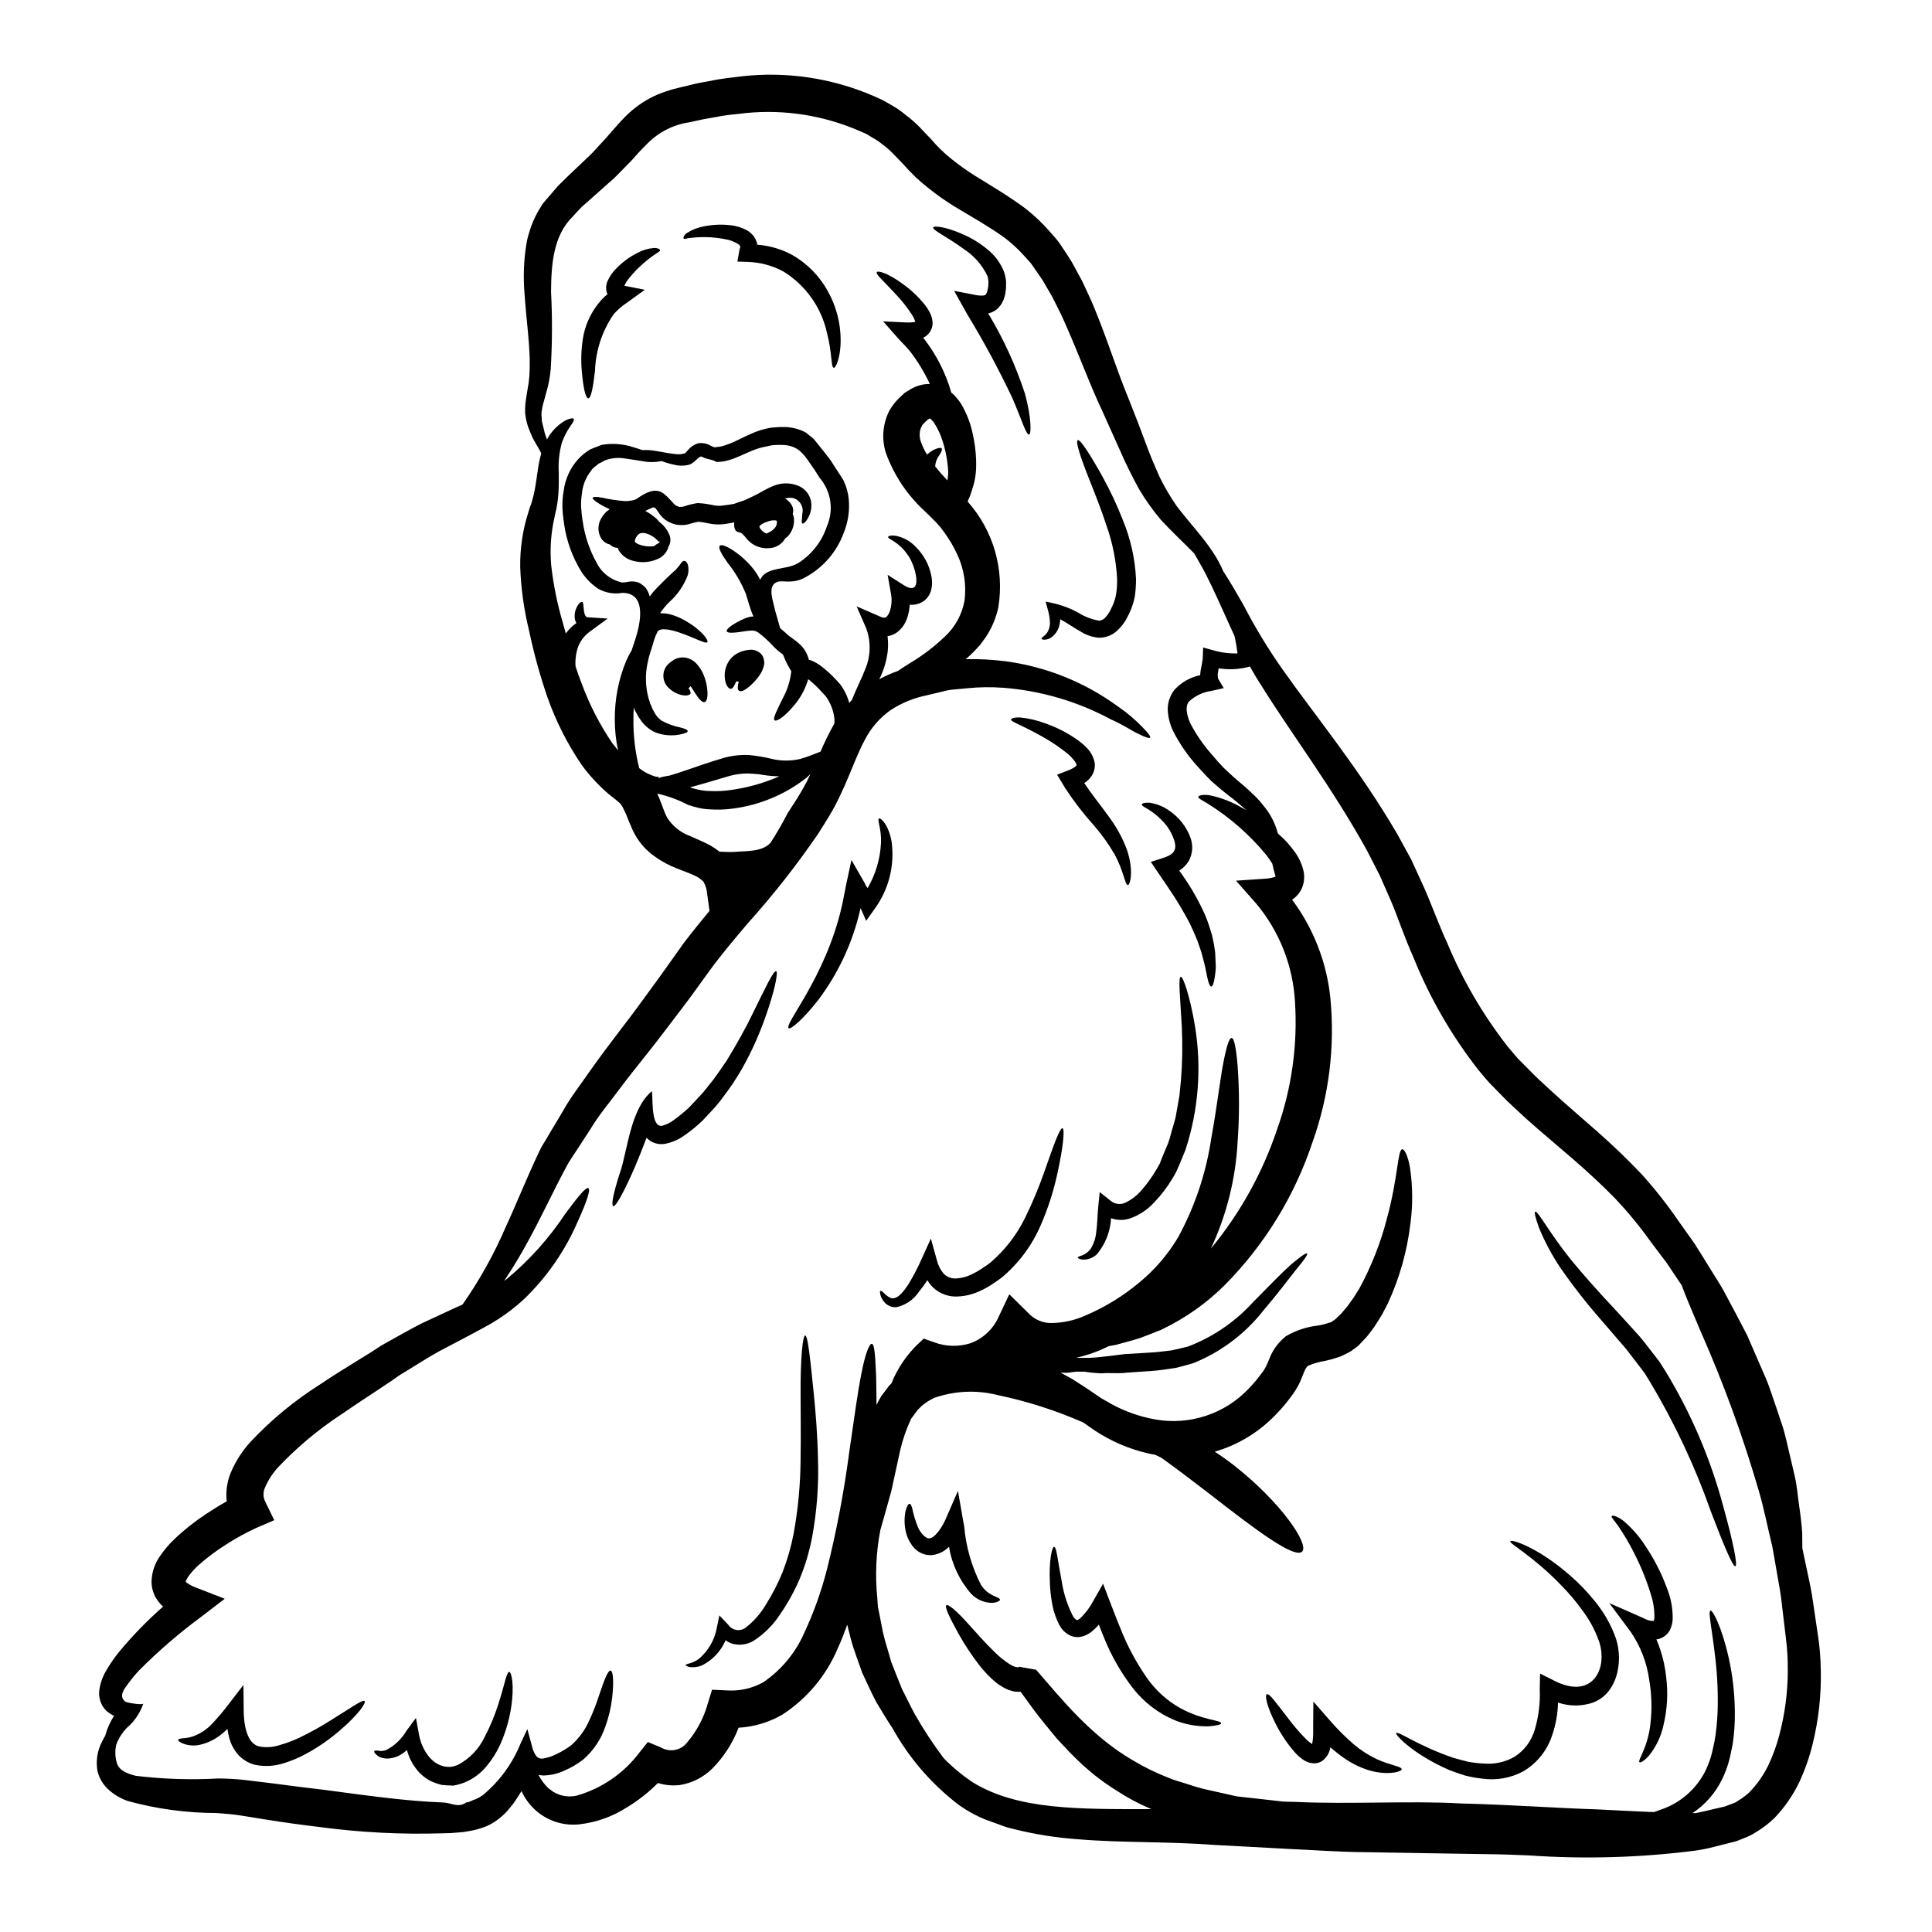 <?xml version="1.0" encoding="UTF-8"?>
<!-- Uploaded to: ICON Repo, www.iconrepo.com, Generator: ICON Repo Mixer Tools -->
<svg fill="#000000" width="800px" height="800px" version="1.1" viewBox="144 144 512 512" xmlns="http://www.w3.org/2000/svg">
 <g>
  <path d="m348.81 315.13c-1.215-1.316-2.547-2.519-3.981-3.594-0.27-0.148-0.473-0.176-0.707-0.328-0.297-0.059-0.559-0.086-0.828-0.117v0.004c-0.672 0.027-1.34 0.098-2.004 0.207-2.711 0.441-4.512 0.559-4.688 0-0.176-0.559 1.148-1.652 3.773-2.949 0.785-0.402 1.617-0.707 2.477-0.914l0.855-0.09c-0.059-0.086-0.086-0.145-0.145-0.234-0.789-1.766-1.328-3.981-1.891-5.719-1.234-3.027-2.902-5.856-4.953-8.402-1.574-2.238-2.445-3.859-1.969-4.359s2.148 0.203 4.481 1.887c1.391 1.027 2.664 2.203 3.801 3.504 0.965 1.105 1.785 2.32 2.445 3.629 1.418-3.543 7.019-2.535 9.934-4.387l0.148-0.059 0.004-0.004c3.566-2.269 6.238-5.699 7.566-9.715 1.887-4.293 1.145-9.289-1.91-12.852-0.473-0.738-0.918-1.477-1.418-2.211-2.535-3.598-3.859-6.516-8.727-6.516-0.883-0.059-1.445 0.059-2.18 0.059-0.676 0.059-1.387 0.297-2.094 0.414-4.598 0.789-8.223 4.125-13.055 4.039-0.09-0.445-2.652-0.789-3.328-1.18h-0.004c-0.195-0.156-0.434-0.25-0.68-0.266-0.305 0.098-0.574 0.27-0.789 0.5l-0.707 0.648c-0.383 0.359-0.809 0.668-1.27 0.914-1.391 0.449-2.887 0.488-4.301 0.117-1.133-0.234-2.246-0.559-3.332-0.969-1.305 0.27-2.648 0.34-3.977 0.203-2.035-0.355-4.098-0.648-6.102-0.941-1.672-0.227-3.375-0.035-4.957 0.559-0.027 0-0.559 0.324-0.559 0.324-0.355 0.176-0.707 0.395-1.09 0.531-0.676 0.648-1.574 1.09-2.062 1.969-1.336 1.699-2.156 3.75-2.359 5.902-0.184 1.16-0.262 2.332-0.238 3.508 0.117 1.445 0.203 2.594 0.441 3.938 0.543 3.828 1.781 7.523 3.656 10.906 1.34 2.711 3.848 4.656 6.809 5.277 0.469-0.004 0.93-0.051 1.387-0.148 0.969-0.227 1.977-0.176 2.918 0.148 0.43 0.203 0.836 0.461 1.207 0.762l0.445 0.395 0.113 0.117 0.27 0.297 0.117 0.234c0.355 0.535 0.621 1.121 0.785 1.742 0.031 0.059 0.031 0.117 0.059 0.145 0.484-0.699 1.027-1.359 1.625-1.969 3.035-3.121 4.953-4.859 5.246-5.07l0.027-0.027c0.504-0.648 0.887-1.004 1.238-1.535 0.355-0.531 0.676-0.824 1.004-0.824s0.676 0.355 0.941 0.941v0.004c0.262 0.977 0.242 2.012-0.059 2.977-1.023 2.672-2.668 5.055-4.801 6.957-0.906 0.895-1.727 1.875-2.449 2.918 0.031 0.039 0.074 0.066 0.117 0.09 0.773-0.008 1.543 0.074 2.297 0.234 1.449 0.367 2.836 0.934 4.125 1.68 4.484 2.562 6.398 5.305 5.926 5.777-0.473 0.473-3.008-1.062-7.367-2.566-2.035-0.707-5.16-1.473-5.867-0.176 0.031 0.059-0.145 0.395-0.145 0.395-0.16 0.27-0.293 0.555-0.395 0.855-0.27 0.734-0.508 1.48-0.703 2.238-0.27 0.828-0.504 1.652-0.789 2.508-0.297 0.914-0.395 1.68-0.59 2.445-0.621 3.027-0.52 6.156 0.297 9.137l0.324 1.004 0.117 0.395 0.234 0.531c0.234 0.625 0.52 1.227 0.859 1.797 0.453 0.891 1.121 1.652 1.945 2.215 1.504 0.824 3.121 1.418 4.801 1.766 1.328 0.324 2.094 0.648 2.094 1.004 0 0.355-0.789 0.645-2.148 0.914-2.137 0.402-4.34 0.207-6.371-0.559-1.535-0.68-2.859-1.758-3.832-3.125-0.484-0.648-0.91-1.34-1.266-2.062l-0.297-0.531c-0.125-0.215-0.223-0.441-0.293-0.684-0.031-0.055-0.059-0.145-0.09-0.203-0.059 1.031-0.086 2.062-0.086 3.148-0.043 4.352 0.473 8.691 1.531 12.914 1.309 1.043 2.812 1.812 4.422 2.269 0.207 0.031 0.473 0 0.707 0.031l0.117 0.5 0.031-0.176 0.527-0.234c0.68-0.117 1.418-0.324 2.152-0.395 1.387-0.414 2.566-0.762 4.156-1.328 3.035-1.031 6.75-2.363 10.523-3.449h0.004c2.113-0.562 4.305-0.793 6.488-0.684 1.848 0.168 3.68 0.461 5.484 0.887 2.629 0.707 5.391 0.758 8.047 0.145 2.004-0.559 3.938-1.387 5.246-1.887 0.059-0.031 0.117-0.031 0.145-0.059v0.004c1.094-2.559 2.324-5.055 3.688-7.481 0-0.414 0.027-0.789 0-1.211-0.234-2.16-1.027-4.223-2.301-5.984l-0.855-0.914c-1.035-1.172-2.156-2.266-3.356-3.269-0.145-0.117-0.293-0.227-0.445-0.324-0.059 0.234-0.145 0.473-0.234 0.738h-0.004c-0.766 2.293-1.969 4.414-3.543 6.246-2.535 3.039-4.602 4.305-5.117 3.894-0.559-0.473 0.59-2.566 2.152-5.805l0.004-0.004c1.223-2.223 1.996-4.668 2.266-7.195-0.777-1.25-1.449-2.566-2.004-3.934-0.059-0.176-0.145-0.324-0.203-0.5-0.98-0.676-1.883-1.453-2.691-2.32zm41.559-60.246c0 0.027 0 0.027-0.027 0.027-0.059 0.148-0.059-0.055-0.328 0.207-0.094 0.094-0.203 0.176-0.32 0.238l-0.059 0.027-0.031 0.059h-0.004c-0.434 0.398-0.844 0.82-1.234 1.266-0.035 0.211-0.125 0.406-0.266 0.562-0.504 1.266-0.504 2.672 0 3.938 0.402 1.145 0.93 2.242 1.574 3.269l0.031-0.027c0.57-0.527 1.219-0.977 1.914-1.324 1.031-0.441 1.676-0.559 1.914-0.297 0.234 0.266 0 0.887-0.617 1.828-0.652 0.852-1.031 1.879-1.09 2.945 1.004 1.266 2.094 2.508 3.242 3.715 0-0.059 0.027-0.148 0.027-0.207 0.145-0.777 0.207-1.57 0.176-2.359-0.027-0.531-0.117-1.531-0.234-2.363-0.242-1.828-0.645-3.633-1.207-5.391-0.516-1.734-1.281-3.383-2.269-4.894-0.18-0.289-0.398-0.555-0.648-0.785-0.137-0.195-0.324-0.344-0.543-0.434zm-64.73 9.199c-0.117 0 0.09-0.148 0.234-0.297l0.648-0.738c0.68-0.746 1.547-1.289 2.508-1.578 0.027-0.027 0.176-0.027 0.176-0.027h0.004c1.016-0.117 2.039 0.078 2.941 0.562 0.387 0.254 0.82 0.434 1.273 0.531 0.527-0.059 1.09-0.148 1.648-0.207v-0.004c0.578-0.145 1.148-0.324 1.707-0.531 2.449-0.824 5.16-2.594 8.66-3.769 0.93-0.285 1.875-0.512 2.828-0.68 0.973-0.059 2.121-0.207 2.977-0.176 2.191-0.082 4.363 0.414 6.297 1.445l1.414 1.148c0.281 0.207 0.543 0.434 0.789 0.676l0.414 0.531c0.59 0.703 1.148 1.445 1.738 2.148 0.59 0.703 1.148 1.477 1.738 2.211 0.59 0.734 1.117 1.68 1.676 2.508l1.238 1.887 0.59 0.945 0.297 0.469 0.059 0.09 0.145 0.297c0.031 0.059 0.117 0.297 0.117 0.297h0.004c0.645 1.453 1.043 3.008 1.18 4.594 0.254 2.984-0.203 5.981-1.324 8.754-1.82 5.016-5.406 9.199-10.086 11.762-1.309 0.777-2.805 1.184-4.328 1.18-1.18 0.086-2.754-0.355-3.773 0.395-1.648 1.148-0.828 3.859-0.473 5.394 0.473 2.062 1.031 3.859 1.445 5.332 0.148 0.473 0.234 0.855 0.355 1.266 0.473 0.395 0.973 0.828 1.504 1.266l0.117 0.148c0.734 0.762 2.094 1.414 3.742 2.977v0.008c0.719 0.688 1.297 1.508 1.707 2.418l0.27 0.676 0.117 0.328 0.059 0.176c0.035 0.113 0.062 0.23 0.086 0.352 0.207 0.059 0.441 0.117 0.617 0.176 0.938 0.387 1.82 0.891 2.625 1.504 1.449 1.109 2.801 2.344 4.039 3.684l1 1.121 0.059 0.059c1.082 1.473 1.879 3.133 2.363 4.894 0.266-0.297 0.5-0.59 0.762-0.887 0.328-0.855 0.68-1.734 1.062-2.562 0.383-0.828 0.789-1.707 1.18-2.625 0.395-0.824 0.789-1.68 1.094-2.562h0.004c1.582-3.519 1.723-7.519 0.391-11.145l-2.535-5.805 5.988 2.594c0.383 0.211 0.801 0.344 1.238 0.395 0.297 0.031 0.594-0.09 0.785-0.324 0.375-0.438 0.656-0.949 0.824-1.504 0.426-1.34 0.539-2.762 0.324-4.156l-0.945-5.363 4.188 2.68c5.66 3.629 3.121-5.688 0.914-8.266-2.391-3.363-5.07-3.859-4.984-4.453 0.059-0.234 0.676-0.531 2.094-0.297l0.004 0.004c1.949 0.391 3.734 1.367 5.117 2.801 2.207 2.129 3.703 4.887 4.273 7.902 0.199 1 0.219 2.027 0.059 3.035-0.191 1.375-0.91 2.621-2.004 3.477-1.102 0.793-2.453 1.16-3.801 1.031-0.062 1.062-0.25 2.109-0.559 3.125-0.352 1.301-1.031 2.484-1.969 3.449-0.887 0.953-2.07 1.578-3.359 1.766 0.168 1.309 0.188 2.629 0.059 3.938-0.285 2.379-0.941 4.695-1.945 6.867-0.117 0.234-0.23 0.395-0.324 0.617v0.004c1.59-0.863 3.246-1.602 4.953-2.211 1.148-0.789 2.332-1.535 3.566-2.297 3.172-1.926 6.129-4.188 8.816-6.75 2.766-2.531 4.617-5.898 5.277-9.59 0.535-4.144-0.117-8.359-1.887-12.145-0.961-2.109-2.137-4.113-3.508-5.984l-1.062-1.414-1.09-1.207c-0.973-0.977-1.945-1.969-2.949-2.922h0.004c-4.676-4.254-8.234-9.586-10.371-15.535-1.156-3.715-0.805-7.738 0.977-11.199 0.871-1.504 1.988-2.848 3.301-3.981l0.738-0.676 0.617-0.395 1.234-0.734 0.004-0.004c0.965-0.531 2.012-0.898 3.098-1.09 0.562-0.113 1.137-0.156 1.707-0.117-1.43-3.086-3.203-6-5.277-8.695-0.973-1.207-2.09-2.238-3.094-3.363l-4-4.535 5.773 0.266v-0.004c0.699 0.055 1.398 0.043 2.094-0.027 0.211-0.023 0.418-0.062 0.621-0.117 0.004-0.07-0.008-0.141-0.027-0.207-0.195-0.574-0.461-1.117-0.789-1.621-1.363-2.09-2.922-4.043-4.656-5.836-3.008-3.242-4.953-4.926-4.746-5.457 0.234-0.617 3.148 0.297 6.867 3.035v0.004c2.324 1.637 4.391 3.617 6.133 5.867 0.582 0.773 1.066 1.613 1.445 2.504 0.207 0.609 0.34 1.246 0.391 1.891 0.031 0.898-0.23 1.789-0.738 2.531-0.461 0.656-1.078 1.184-1.793 1.531 0.117 0.148 0.266 0.266 0.395 0.414h-0.004c3.231 4.211 5.633 8.992 7.086 14.09 0.531 0.41 1.008 0.887 1.418 1.414 0.539 0.605 1.016 1.262 1.414 1.969 1.324 2.324 2.277 4.84 2.828 7.453 0.527 2.277 0.832 4.598 0.914 6.93 0.055 1.191 0.027 2.383-0.086 3.57-0.109 1.094-0.312 2.18-0.621 3.238-0.27 0.914-0.562 1.891-0.918 2.863-0.23 0.473-0.395 0.914-0.617 1.445v-0.004c6.801 7.629 9.789 17.918 8.137 28.004-0.602 2.863-1.75 5.586-3.387 8.016l-1.238 1.68-0.145 0.234-0.297 0.324-0.297 0.297-0.559 0.617c-0.848 0.922-1.754 1.789-2.715 2.594 3.539-0.07 7.074 0.117 10.582 0.562 10.809 1.453 21.078 5.598 29.863 12.059 2.394 1.633 4.609 3.519 6.602 5.629 1.387 1.418 2.004 2.269 1.797 2.535-0.203 0.266-1.238-0.059-3.008-0.945-1.766-0.789-4.066-2.445-7.398-3.891-8.84-4.762-18.582-7.613-28.59-8.371-3.203-0.23-6.418-0.18-9.609 0.148-1.652 0.203-3.242 0.23-5.012 0.527-1.797 0.445-3.656 0.887-5.543 1.328h0.004c-3.426 0.688-6.691 2.023-9.613 3.934-2.891 2.055-5.238 4.773-6.848 7.934-1.832 3.391-3.332 7.547-5.219 11.879-0.5 1.09-1.031 2.18-1.531 3.301-0.562 1.09-1.18 2.418-1.738 3.356-1.09 1.969-2.508 4.129-3.801 6.223l-0.004 0.004c-5.644 8.254-11.824 16.133-18.5 23.578-3.269 3.801-6.363 7.547-9.168 11.199-2.859 3.859-5.629 7.871-8.578 11.703-2.949 3.828-5.75 7.637-8.578 11.176-2.824 3.539-5.66 7.086-8.137 10.402-2.508 3.422-5.16 6.488-7.312 10.086-1.148 1.734-2.238 3.418-3.328 5.117-0.559 0.855-1.09 1.68-1.648 2.508l-0.789 1.234-0.176 0.27-0.059 0.117-0.328 0.586c-3.543 6.574-6.633 13.297-9.816 19.133l0.004-0.004c-2.086 3.922-4.367 7.738-6.836 11.434 0.234-0.176 0.5-0.324 0.734-0.527 5.984-4.988 11.207-10.82 15.504-17.316 3.394-4.57 5.457-7.086 6.074-6.723 0.617 0.363-0.355 3.422-2.754 8.695v-0.004c-3.328 7.781-8.18 14.82-14.27 20.691-2.152 2.004-4.481 3.809-6.957 5.398-2.566 1.648-4.926 2.797-7.781 4.359-2.566 1.359-5.219 2.754-7.957 4.188-2.754 1.531-5.574 3.356-8.461 5.117l-1.855 1.121-2.242 1.574c-1.473 0.973-2.949 1.945-4.422 2.949-2.945 1.914-5.914 3.898-8.902 5.953-5.996 3.949-11.523 8.574-16.477 13.773-1.508 1.605-2.727 3.461-3.598 5.484-0.574 1.195-0.562 2.586 0.031 3.769l2.391 4.926-4.777 2.062h-0.004c-2.793 1.293-5.492 2.777-8.074 4.453-2.527 1.594-4.922 3.387-7.16 5.363-0.926 0.84-1.773 1.762-2.535 2.754-0.387 0.5-0.699 1.055-0.918 1.648 0-0.027-0.059-0.059-0.059-0.059s-0.027 0 0 0c0.027 0 0 0.031 0.059 0.059v0.031c0.082 0.098 0.172 0.188 0.27 0.266 0.812 0.578 1.707 1.035 2.652 1.359l7.426 2.891-5.984 4.598 0.004-0.004c-5.891 4.332-11.441 9.105-16.602 14.281-1.027 1.078-1.98 2.219-2.859 3.418-1.121 1.531-2.754 3.391-0.977 4.922 0.395 0.355 4.66 1.031 4.836 0.562h0.004c-0.715 2.117-1.906 4.043-3.481 5.629-1.719 1.434-3.012 3.309-3.742 5.422v0.09c-0.352 1.707-0.219 3.481 0.391 5.113 0.648 1.328 2.152 2.238 4.832 2.891h0.004c7.234 0.875 14.535 1.109 21.812 0.707 2.344 0.008 4.688 0.137 7.019 0.395 2.238 0.266 4.539 0.531 6.863 0.828 4.66 0.617 9.445 1.234 14.27 1.793 11.32 1.504 21.898 3.008 31.277 3.332 2.621 0.086 4.066 1.574 6.422-0.031 0.859 0.031 1.574-0.648 2.332-0.789l-0.004 0.004c0.684-0.297 1.332-0.664 1.945-1.09 4.41-3.648 7.848-8.332 10.004-13.633l1.832-3.894 1.234 4.57c0.203 0.906 0.574 1.766 1.09 2.535 0.449 0.566 1.184 0.828 1.891 0.676 1.258-0.195 2.473-0.605 3.594-1.207 1.363-0.641 2.66-1.418 3.859-2.332 2.031-1.816 3.648-4.047 4.746-6.539 1.016-2.195 1.891-4.449 2.625-6.75 1.355-4.012 2.328-6.606 3.035-6.453 0.648 0.117 0.887 2.828 0.395 7.25v-0.004c-0.316 2.648-0.938 5.25-1.859 7.754-1.148 3.301-3.141 6.246-5.777 8.547-1.535 1.191-3.219 2.184-5.008 2.945-1.734 0.824-3.625 1.266-5.543 1.301-0.445-0.02-0.887-0.07-1.328-0.148 0.668 1.301 1.547 2.488 2.594 3.508 0.473 0.352 0.914 0.676 1.328 0.973 1.828 1.113 4.012 1.48 6.102 1.031 6.734-1.898 12.652-5.969 16.828-11.582l2.125-2.652 3.543 1.473c2.293 1.336 5.219 0.766 6.844-1.328 2.574-3.012 4.453-6.555 5.508-10.375l1.121-3.625 3.891 0.176c3.363 0.238 6.723-0.512 9.672-2.152 4.789-3.254 8.562-7.801 10.875-13.113 2.523-5.402 4.539-11.027 6.012-16.805 2.539-10.148 4.496-20.434 5.867-30.801 1.301-8.93 2.269-16.238 3.301-21.281 0.973-5.07 2.094-7.84 2.754-7.695 0.66 0.145 0.855 2.922 1.09 8.02 0.059 2.269 0.117 5.043 0.117 8.168 0.395-0.789 0.789-1.535 1.266-2.332l1.621-2.148 0.203-0.27 0.09-0.145 0.324-0.355h0.004c0.031-0.051 0.074-0.09 0.121-0.121l0.324-0.324c0.207-0.504 0.395-0.945 0.621-1.445v0.004c1.516-3.262 3.606-6.227 6.16-8.758l1.797-1.676 2.652 0.941h0.004c3.113 1.191 6.539 1.293 9.719 0.285 3.309-1.215 5.988-3.711 7.43-6.926l2.859-6.043 5.062 4.992c1.582 1.715 3.824 2.672 6.16 2.621 3.047-0.043 6.055-0.703 8.844-1.945 5.285-2.234 10.207-5.258 14.59-8.961 4.008-3.336 7.418-7.328 10.078-11.809 4.445-8.152 7.418-17.02 8.785-26.203 1.473-8.078 2.238-14.828 3.094-19.457 0.855-4.629 1.621-7.164 2.297-7.164 0.676 0 1.207 2.652 1.594 7.367l0.004 0.004c0.48 6.691 0.48 13.41 0 20.105-0.512 9.812-2.918 19.438-7.086 28.34 7.734-9.359 13.68-20.062 17.539-31.574 3.875-10.84 5.488-22.359 4.746-33.848-0.531-9.547-4.133-18.668-10.27-26.004l-5.363-6.074 7.781-0.531c0.926-0.047 1.84-0.227 2.711-0.531-0.293-1-0.586-2.18-0.883-3.477-0.473-0.789-1.004-1.535-1.574-2.269h0.004c-4.406-5.356-9.652-9.953-15.535-13.621-1.531-0.945-2.504-1.355-2.504-1.766 0.027-0.176 0.324-0.355 0.824-0.473h-0.004c0.824-0.113 1.664-0.086 2.477 0.086 2.91 0.637 5.699 1.73 8.266 3.242 0.395 0.207 0.824 0.473 1.207 0.707-0.559-0.531-1.18-1.062-1.828-1.621-1.035-0.914-2.363-1.918-3.656-2.918-1.297-1-2.477-2.125-3.773-3.184-1.445-1.418-2.445-2.566-3.711-3.938v0.004c-2.574-2.828-4.754-5.992-6.484-9.402-0.781-1.637-1.25-3.406-1.387-5.215-0.137-2.066 0.504-4.106 1.801-5.719 1.805-1.953 4.172-3.293 6.777-3.836 0.031-0.582 0.102-1.164 0.207-1.738 0.211-0.883 0.367-1.777 0.473-2.68l0.117-2.918 2.652 0.734v0.004c2.098 0.613 4.273 0.895 6.457 0.824-0.207-1.621-0.473-3.148-0.789-4.57-0.918-1.969-1.77-3.894-2.566-5.66-2.449-5.363-4.512-10.02-6.574-13.531-0.531-1-1.09-1.914-1.574-2.754-2.449-2.508-5.457-5.277-8.816-8.875h0.004c-2.172-2.574-4.125-5.324-5.836-8.223-1.652-3.066-3.394-6.453-4.836-9.816-1.531-3.391-3.121-6.953-4.773-10.629-1.797-3.801-3.449-7.812-5.098-11.879-1.648-4.066-3.363-8.227-5.219-12.383-0.914-2.09-2.004-4.066-3.008-6.129-0.559-0.945-1.09-1.891-1.648-2.863v0.004c-0.555-1.023-1.176-2.008-1.859-2.949-0.707-1-1.414-2.031-2.121-3.062-0.473-0.59-1.418-1.535-2.094-2.332v0.004c-1.531-1.672-3.207-3.203-5.012-4.57-3.859-2.754-8.266-5.273-13.059-8.137-2.527-1.547-4.949-3.254-7.25-5.117-2.297-1.809-4.418-3.832-6.336-6.039l-2.754-2.863h-0.004c-0.848-0.883-1.77-1.691-2.754-2.418-0.871-0.738-1.82-1.379-2.828-1.91-0.504-0.297-0.945-0.59-1.477-0.918l-1.969-0.855c-9.449-4.106-19.789-5.731-30.039-4.723-2.504 0.324-5.07 0.469-7.477 0.973-1.234 0.203-2.445 0.414-3.652 0.645-1.207 0.23-2.535 0.562-3.801 0.828h-0.004c-4.191 0.598-8.07 2.539-11.062 5.539-0.789 0.734-1.574 1.574-2.363 2.418-0.789 0.844-1.621 1.859-2.418 2.652-1.828 1.797-3.598 3.832-5.391 5.305-1.738 1.535-3.422 3.035-5.074 4.512l-2.328 2.062c-0.789 0.828-1.535 1.621-2.269 2.449-5.273 5.117-5.746 12.879-5.805 20.074l0.004-0.004c0.355 6.82 0.324 13.652-0.09 20.469-0.152 1.551-0.406 3.094-0.762 4.609-0.355 1.328-0.707 2.594-1.031 3.801v0.004c-0.32 1.016-0.539 2.062-0.648 3.125-0.027 0.441-0.008 0.887 0.059 1.324-0.02 0.457 0.031 0.914 0.145 1.355 0.27 0.973 0.473 1.887 0.676 2.754 0.207 0.586 0.414 1.09 0.59 1.617 0.148-0.266 0.27-0.559 0.445-0.824l0.004 0.004c1.121-1.75 2.648-3.203 4.445-4.246 1.207-0.527 1.918-0.676 2.152-0.414 0.234 0.266-0.117 0.945-0.887 1.969h0.004c-0.938 1.359-1.691 2.836-2.242 4.391-0.695 2.543-0.973 5.184-0.82 7.812 0 1.676 0.059 3.508-0.09 5.602-0.086 1.031-0.176 2.121-0.395 3.269v0.004c-0.082 0.574-0.199 1.145-0.355 1.707l-0.207 0.887v0.117l-0.086 0.395h-0.004c-0.953 4.191-1.242 8.508-0.852 12.789 0.574 5.039 1.578 10.02 3.008 14.887 0.297 1.031 0.559 2.031 0.855 3.066h-0.004c0.766-1.074 1.711-2.008 2.801-2.754-0.195-0.328-0.328-0.688-0.395-1.062-0.16-0.969-0.039-1.961 0.355-2.859 0.617-1.387 1.234-1.738 1.574-1.68 0.34 0.059 0.324 1.004 0.441 2.035 0.027 0.574 0.176 1.137 0.438 1.648 0.328 0.445 0.445 0.355 1.004 0.395l4.863 0.324-4.328 3.184c-1.488 0.98-2.664 2.371-3.387 4.004-0.648 1.742-0.918 3.602-0.789 5.457 0.504 1.574 1.062 3.125 1.652 4.656h0.004c2.055 5.547 4.773 10.828 8.098 15.723 0.531 0.617 1.004 1.266 1.504 1.914-0.566-2.676-0.852-5.402-0.855-8.137-0.047-5.387 0.996-10.73 3.066-15.707 0.422-0.949 0.902-1.871 1.445-2.754 0-0.027 0.027-0.117 0.027-0.145 0.297-0.887 0.59-1.738 0.855-2.566 1.359-4.125 3.242-12.406-3.356-12.438l-0.004-0.004c-2.168 0.391-4.402 0.027-6.336-1.031-1.82-1.195-3.375-2.758-4.562-4.586-2.367-3.84-3.922-8.125-4.566-12.594-0.227-1.445-0.375-2.902-0.441-4.359-0.051-1.555 0.066-3.106 0.352-4.629 0.402-2.984 1.672-5.785 3.656-8.051 0.961-1.086 2.086-2.016 3.332-2.754 0.676-0.293 1.387-0.586 2.062-0.824l0.973-0.395 0.828-0.117h-0.004c2.281-0.285 4.598-0.113 6.809 0.504 1.234 0.355 2.211 0.676 3.184 1h0.004c1.133-0.062 2.269 0.008 3.387 0.207 1.531 0.203 3.422 0.676 5.422 0.855h0.004c0.867 0.113 1.754 0.023 2.582-0.262zm300.89 322.53c0.148 6.621-0.586 13.23-2.18 19.66-0.844 3.438-2.019 6.781-3.508 9.992-1.664 3.473-3.859 6.66-6.512 9.449-1.527 1.5-3.231 2.809-5.074 3.891-0.883 0.566-1.82 1.039-2.801 1.414l-1.18 0.473-0.586 0.234-0.297 0.117-0.09 0.027-0.395 0.148-0.145 0.027-5.305 1.328c-1.773 0.484-3.574 0.848-5.394 1.09-14.555 1.848-29.254 2.262-43.891 1.242-3.656-0.148-7.223-0.297-10.906-0.328l-10.82-0.172-21.34-0.355c-7.016-0.031-13.777-0.562-20.469-0.855-6.723-0.355-13.324-0.738-19.75-1.062-12.262-0.945-24.555-0.531-36.168-1.504v0.004c-5.766-0.406-11.484-1.316-17.094-2.715-1.32-0.285-2.613-0.691-3.859-1.207-1.207-0.441-2.418-0.855-3.598-1.301v0.004c-2.594-1.055-5.051-2.418-7.312-4.066-7.121-5.488-13.039-12.383-17.391-20.254-0.016 0-0.027-0.012-0.027-0.027-1.418-2.094-2.754-4.394-4.188-6.75-1.297-2.477-2.504-5.117-3.769-7.84-0.973-2.863-2.211-5.957-3.008-8.934-0.324-1.234-0.617-2.504-0.945-3.769-0.762 2.094-1.574 4.242-2.562 6.367-3.039 7.18-8.164 13.277-14.711 17.508-3.523 2.019-7.469 3.191-11.523 3.418-1.543 4.051-3.914 7.734-6.961 10.816-2.324 2.312-5.312 3.836-8.547 4.363-1.969 0.246-3.969 0.066-5.863-0.527-2.496 2.504-5.285 4.691-8.312 6.512-3.742 2.391-7.973 3.902-12.379 4.422-4.43 0.523-8.859-0.957-12.086-4.039-1.391-1.328-2.523-2.91-3.332-4.656-0.027-0.031-0.059-0.031-0.086-0.059-0.355 0.59-0.707 1.207-1.148 1.828l-0.004-0.004c-0.559 0.922-1.199 1.789-1.914 2.598-0.754 0.98-1.625 1.859-2.594 2.625-1.074 0.895-2.266 1.637-3.543 2.207-1.312 0.535-2.676 0.941-4.066 1.207l-2.094 0.355c-0.59 0.059-1.18 0.117-1.766 0.148h-0.004c-1.215 0.121-2.434 0.18-3.656 0.18-10.902 0.348-21.816-0.203-32.629-1.656-4.984-0.59-9.816-1.266-14.414-2.004-2.297-0.395-4.57-0.734-6.781-1.09-1.945-0.297-4.035-0.473-6.129-0.617-7.957-0.008-15.879-1.078-23.551-3.184-1.855-0.648-3.566-1.652-5.039-2.949-1.488-1.324-2.539-3.07-3.008-5.008-0.469-2.703-0.02-5.481 1.27-7.902 0.266-0.531 0.531-1.004 0.789-1.445h-0.004c0.508-1.879 1.305-3.668 2.363-5.305-0.117-0.059-0.234-0.059-0.355-0.117-0.512-0.293-1.004-0.617-1.473-0.973-0.52-0.473-0.965-1.02-1.324-1.621-0.66-1.215-0.934-2.606-0.789-3.981 0.27-2.004 0.973-3.926 2.062-5.633 0.922-1.566 1.957-3.062 3.098-4.477 3.59-4.348 7.523-8.398 11.762-12.117-0.148-0.145-0.328-0.266-0.473-0.414-0.48-0.52-0.914-1.078-1.301-1.676-0.836-1.348-1.285-2.898-1.293-4.481 0.047-2.496 0.859-4.914 2.324-6.93 1.086-1.578 2.332-3.039 3.719-4.359 2.574-2.457 5.367-4.676 8.34-6.633 1.832-1.207 3.629-2.332 5.574-3.422h-0.004c-0.066-0.398-0.109-0.801-0.117-1.207-0.051-2.012 0.277-4.016 0.973-5.906 1.266-3.168 3.094-6.086 5.394-8.605 5.492-5.852 11.711-10.984 18.496-15.27 3.125-2.094 6.25-4.07 9.258-5.902 1.504-0.945 2.977-1.859 4.453-2.754l2.035-1.328 0.441-0.297 0.145-0.086 0.297-0.148 0.559-0.324 1.094-0.617c2.977-1.621 5.805-3.301 8.723-4.746 3.008-1.414 5.926-2.754 8.754-4.066 0.648-0.297 1.301-0.59 1.969-0.887h-0.004c4.562-6.519 8.434-13.492 11.559-20.809 2.754-5.902 5.332-12.527 8.785-19.777l0.352-0.707 0.09-0.176 0.027-0.086 0.176-0.297 0.176-0.328 0.789-1.266c0.5-0.824 1.004-1.68 1.504-2.562 1.031-1.711 2.094-3.449 3.125-5.219 1.969-3.594 4.742-7.106 7.277-10.789 2.625-3.742 5.336-7.277 8.078-10.906 2.828-3.625 5.512-7.336 8.266-11.113 2.754-3.711 5.457-7.664 8.402-11.73 2.238-2.949 4.539-5.777 6.836-8.551-0.266-1.68-0.395-3.148-0.617-4.512v0.004c-0.082-1.051-0.371-2.074-0.855-3.008l-0.176-0.266c-0.664-0.656-1.445-1.191-2.301-1.574-1.238-0.59-2.828-1.148-4.688-1.887l-1.594-0.68-1.297-0.645h0.004c-1.023-0.543-2.012-1.152-2.949-1.832-2.152-1.484-3.938-3.441-5.219-5.719-1.18-2.121-1.969-4.508-2.535-5.746-0.352-0.648-0.734-1.648-1.031-2.035-0.148-0.152-0.27-0.328-0.355-0.527-0.203-0.176-0.5-0.395-0.734-0.621s-0.59-0.5-1-0.824l-1.207-0.945v0.004c-0.918-0.758-1.797-1.566-2.625-2.418-1.688-1.66-3.234-3.453-4.629-5.363-3.836-5.609-6.918-11.695-9.168-18.105-1.98-5.777-3.602-11.672-4.856-17.648-1.34-5.465-2.117-11.055-2.328-16.68-0.086-5.043 0.672-10.066 2.242-14.859l0.117-0.395 0.145-0.5 0.059-0.148 0.234-0.648c0.145-0.395 0.297-0.824 0.395-1.266h0.004c0.25-0.844 0.457-1.699 0.617-2.562 0.355-1.738 0.559-3.543 0.828-5.246 0.199-1.555 0.516-3.09 0.941-4.598-0.277-0.578-0.582-1.137-0.914-1.684-0.395-0.68-0.855-1.445-1.328-2.332-0.531-1.121-0.789-1.859-1.207-2.891v0.004c-0.426-1.219-0.703-2.484-0.828-3.769-0.051-1.383 0.051-2.766 0.297-4.129 0.207-1.266 0.395-2.594 0.648-3.938 0.168-1.305 0.254-2.617 0.266-3.934 0.148-5.602-0.855-12.148-1.383-19.836v-0.004c-0.344-4.176-0.195-8.383 0.441-12.527 0.164-1.16 0.426-2.305 0.789-3.422 0.684-2.418 1.727-4.723 3.094-6.836l0.352-0.621 0.086-0.086 0.031-0.059c0.07-0.117 0.148-0.223 0.238-0.324l0.527-0.621 1.094-1.266 2.148-2.504c0.855-0.855 1.738-1.711 2.594-2.566l5.117-4.859c1.77-1.574 3.039-3.215 4.602-4.805 0.883-0.945 1.574-1.828 2.418-2.754 0.844-0.93 1.707-1.969 2.68-2.949v-0.004c2.035-2.16 4.402-3.981 7.012-5.394 1.355-0.715 2.766-1.316 4.219-1.797 0.789-0.234 1.301-0.445 2.242-0.68l1.887-0.469c1.266-0.297 2.535-0.59 3.801-0.918 1.355-0.266 2.711-0.527 4.098-0.762 2.754-0.621 5.512-0.828 8.34-1.207v-0.004c11.934-1.297 23.996 0.555 34.992 5.367l1.945 0.883c0.707 0.355 1.473 0.828 2.207 1.238 1.469 0.801 2.852 1.75 4.129 2.828 1.281 0.949 2.484 2.004 3.598 3.148l3.004 3.148c1.672 1.98 3.539 3.789 5.57 5.398 1.914 1.539 3.91 2.965 5.984 4.273 4.422 2.754 9.168 5.512 13.645 8.871 2.242 1.762 4.312 3.727 6.191 5.867 0.973 1.148 1.828 1.969 2.828 3.391 0.676 1.035 1.387 2.094 2.062 3.125l0.004-0.004c0.719 1.074 1.375 2.188 1.969 3.336 0.617 1.18 1.266 2.328 1.887 3.477 1.031 2.297 2.152 4.543 3.066 6.75 1.828 4.453 3.422 8.812 4.891 12.941 1.473 4.129 2.922 8.047 4.426 11.703 1.531 3.891 2.945 7.457 4.242 10.992 1.266 3.598 2.621 6.633 3.938 9.613l-0.004-0.004c1.324 2.672 2.84 5.242 4.543 7.691 3.449 4.453 7.086 8.371 9.445 11.996 1.109 1.633 2.059 3.371 2.832 5.188 1.738 2.652 3.481 5.66 5.394 9.02v0.004c3.043 5.875 6.477 11.535 10.285 16.945 8.582 12.203 20.047 25.938 30.391 43.594 1.238 2.238 2.477 4.512 3.742 6.836 1.09 2.391 2.211 4.805 3.332 7.281s2.004 4.863 3.035 7.34c1.031 2.477 1.969 4.984 3.094 7.309v0.008c4.082 9.855 9.477 19.117 16.035 27.531 0.914 1.09 1.832 2.207 2.754 3.242l2.797 2.824c1.766 1.859 3.832 3.715 5.836 5.574 4.008 3.684 8.195 7.223 12.293 10.848s8.078 7.394 11.809 11.348h0.004c3.535 3.914 6.805 8.062 9.789 12.41 1.445 2.035 2.859 4.039 4.273 6.016 1.328 2.09 2.621 4.184 3.891 6.246 1.266 2.062 2.594 4.07 3.742 6.102 1.09 2.066 2.18 4.07 3.242 6.074s2.062 3.938 3.066 5.863c0.883 2.008 1.738 3.981 2.562 5.902 0.824 1.926 1.652 3.801 2.449 5.633s1.355 3.742 2.004 5.539c0.648 1.793 1.207 3.598 1.797 5.336 0.613 1.672 1.113 3.383 1.504 5.117 0.789 3.363 1.531 6.519 2.238 9.492 0.707 2.977 0.887 5.805 1.266 8.371 0.383 2.566 0.648 4.922 0.789 7.047 0.031 1.473 0.031 2.754 0.031 4.008 0.395 1.969 0.824 3.938 1.266 5.984 0.59 2.754 1.207 5.574 1.574 8.344 0.414 2.828 0.824 5.688 1.266 8.578h0.008c0.484 3.121 0.742 6.273 0.773 9.434zm-8.754 0.059c0.035-2.797-0.121-5.594-0.473-8.371-0.355-2.918-0.676-5.805-1.031-8.609-0.27-2.859-0.766-5.543-1.238-8.137-0.441-2.652-0.914-5.215-1.355-7.75-1.238-5.012-2.18-9.906-3.508-14.473-4.211-14.52-9.391-28.738-15.508-42.562-2.297-5.394-4.008-9.445-4.981-12.113-0.031-0.031-0.031-0.031-0.031-0.059-1.266-1.887-2.562-3.832-3.859-5.777-1.445-1.918-2.918-3.891-4.422-5.863l0.004-0.004c-2.848-3.981-5.961-7.762-9.316-11.32-3.477-3.566-7.25-7.047-11.289-10.551-4.039-3.508-8.266-6.988-12.527-10.816-2.09-1.969-4.242-3.832-6.363-6.047l-3.184-3.269c-1.004-1.09-1.859-2.18-2.797-3.269l-0.004-0.004c-7.199-9.176-13.055-19.328-17.395-30.152-1.148-2.566-2.121-5.07-3.066-7.547-0.945-2.477-1.855-5.016-2.828-7.254-0.977-2.238-2.004-4.539-2.977-6.777-1.121-2.211-2.238-4.363-3.328-6.488-9.344-16.926-20.281-31.273-28.242-44.125-1.031-1.574-1.945-3.148-2.824-4.723l-0.531 0.176h-0.004c-2.535 0.625-5.172 0.734-7.754 0.324-0.027 0.297-0.086 0.59-0.117 0.855-0.16 0.629-0.16 1.285 0 1.914l1.477 2.477-3.242 0.734c-2.203 0.305-4.262 1.266-5.906 2.758-1.094 1.18-0.789 3.356 0.266 5.805 1.555 2.973 3.465 5.75 5.688 8.266 1.031 1.238 2.297 2.652 3.215 3.598 1.234 1.121 2.418 2.297 3.625 3.301s2.328 1.945 3.508 3.094c1.18 1.02 2.254 2.156 3.211 3.391 1.891 2.188 3.254 4.777 3.981 7.578 0.562 0.531 1.121 1.004 1.711 1.574 1.047 1.086 2.012 2.246 2.887 3.477 1.113 1.562 1.887 3.34 2.269 5.223 0.219 1.379 0.07 2.793-0.441 4.094-0.562 1.293-1.48 2.398-2.652 3.184 5.676 7.617 9.18 16.633 10.141 26.086 1.242 12.867-0.355 25.848-4.691 38.027-4.731 14.305-12.707 27.316-23.312 38.02-4.762 4.742-10.281 8.656-16.328 11.586l-0.531 0.27c-0.5 0.203-0.441 0.176-0.676 0.266l-1.004 0.395c-0.676 0.266-1.328 0.527-2.004 0.789-0.676 0.262-1.301 0.5-1.945 0.734-0.738 0.234-1.445 0.441-2.152 0.648-1.445 0.395-2.863 0.766-4.215 1.148l-1.918 0.355c-0.828 0.395-1.621 0.789-2.477 1.148v-0.004c-1.973 0.797-4 1.438-6.074 1.918l0.207 0.027h1.969c1.34 0.016 2.68-0.055 4.012-0.207 2.148-0.207 4.387-0.504 6.574-0.789 2.238-0.145 4.449-0.266 6.633-0.395 2.121-0.086 3.938-0.395 5.832-0.59 0.973-0.176 1.969-0.469 2.949-0.676l1.445-0.355 1.18-0.473v0.004c6.125-2.539 11.609-6.402 16.062-11.316 4.098-4.129 7.477-7.664 9.992-9.906 2.535-2.148 4.066-3.211 4.301-2.945 0.234 0.27-0.824 1.766-2.949 4.301-2.031 2.594-4.859 6.363-8.781 10.965l0.004 0.004c-4.531 5.723-10.387 10.258-17.066 13.203-0.531 0.234-0.887 0.395-1.574 0.648l-1.445 0.395c-1.004 0.266-1.945 0.559-2.981 0.789-2.18 0.324-4.508 0.707-6.633 0.828l-6.363 0.441c-2.18 0.297-4.363-0.027-6.723 0.176-1.508-0.062-3.016-0.211-4.508-0.441h-2.246l-2.269 0.297-1.766-0.031c1.031 0.559 2.035 1.121 3.094 1.707 1.621 1.035 3.391 2.152 5.07 3.301 0.859 0.562 1.711 1.148 2.594 1.77 0.738 0.395 1.477 0.855 2.242 1.266l0.441 0.266h-0.004c3.598 1.965 7.492 3.34 11.527 4.066 9.152 1.66 18.523-1.422 24.906-8.191 0.855-0.863 1.656-1.781 2.387-2.754l1.266-1.621h0.004c0.242-0.328 0.457-0.672 0.645-1.031 0.445-0.707 0.789-1.738 1.504-3.363 0.867-1.863 2.137-3.512 3.715-4.832l0.203-0.203 0.059-0.031h0.004c2.598-1.527 5.492-2.492 8.488-2.832l1.477-0.297 1.18-0.352v0.004c0.199-0.086 0.406-0.145 0.617-0.18 0.031 0.059 0.328-0.176 0.562-0.297l0.676-0.473 0.176-0.117 0.473-0.473 0.973-0.914c0.59-0.707 1.207-1.414 1.766-2.094 0.562-0.762 1.09-1.531 1.621-2.266 0.5-0.789 0.973-1.574 1.477-2.363l0.004 0.004c3.184-5.867 5.637-12.098 7.312-18.559 3.008-11.117 2.797-18.16 4.066-18.367 0.531 0 1.477 1.531 2.066 5.012h-0.004c0.711 4.816 0.75 9.707 0.117 14.531-0.859 7.391-2.887 14.594-6.012 21.344-0.504 0.973-1.031 1.945-1.535 2.949-0.586 0.973-1.207 1.945-1.855 2.949-0.645 1.004-1.418 1.945-2.184 2.918l-1.328 1.418-0.645 0.676-0.234 0.234v0.027l-0.473 0.355-0.09 0.059-0.324 0.27-0.676 0.469v-0.004c-0.258 0.227-0.543 0.414-0.855 0.562-0.793 0.445-1.609 0.852-2.445 1.207l-2.062 0.645-1.859 0.473c-1.594 0.242-3.148 0.688-4.629 1.328-0.371 0.379-0.66 0.832-0.855 1.324-0.395 0.766-0.855 2.363-1.738 3.981-0.465 0.832-0.977 1.641-1.531 2.418l-1.238 1.621c-0.957 1.227-1.98 2.394-3.066 3.508-4.445 4.676-10.047 8.09-16.242 9.891 1.648 1.062 3.301 2.238 4.953 3.508 12.852 10.086 20.105 21.105 18.215 22.961-2.031 1.969-12.293-5.719-24.289-15.09-4.981-3.832-9.445-7.223-13.145-9.84-0.5-0.234-1.031-0.473-1.574-0.738v-0.004c-0.617-0.086-1.227-0.203-1.828-0.348-5.078-1.172-9.898-3.246-14.238-6.133-1.004-0.707-1.969-1.387-2.949-2.062h0.004c-7.324-3.211-14.961-5.648-22.785-7.281-5.578-1.395-11.445-1.105-16.859 0.824l-1.68 0.941c-0.504 0.414-1.062 0.734-1.535 1.18l-0.676 0.676-0.324 0.297-0.117 0.176-1.621 2.18-0.004 0.004c-1.266 2.688-2.246 5.504-2.918 8.398-0.789 3.625-1.574 7.195-2.328 10.73-0.973 3.508-1.945 6.988-2.922 10.375h0.004c-1.16 6.012-1.426 12.16-0.789 18.246l0.059 1.121 0.059 0.559v0.355c0.148 0.703 0.297 1.445 0.445 2.18 0.293 1.531 0.586 3.035 0.883 4.539 0.648 2.891 1.535 5.336 2.211 7.93 1 2.504 1.918 4.953 2.891 7.277 1.18 2.242 2.18 4.426 3.301 6.488 2.312 4.07 4.879 7.992 7.691 11.734 2.348 2.422 4.949 4.586 7.754 6.453 12.055 7.394 28.441 7.086 47.309 7.086-3.242-1.363-6.348-3.019-9.285-4.949-3.133-1.953-6.082-4.184-8.812-6.66-2.594-2.391-4.922-4.863-7.086-7.25-2.031-2.508-4.066-4.863-5.805-7.223l-3.656-5.012c-0.469 0-0.973 0-1.445-0.031-0.43-0.078-0.855-0.184-1.27-0.324-0.75-0.211-1.469-0.539-2.121-0.973-0.598-0.312-1.16-0.688-1.68-1.121-1.688-1.406-3.211-2.996-4.539-4.746-1.992-2.586-3.797-5.316-5.391-8.164-2.535-4.598-3.715-7.164-3.242-7.578 0.473-0.414 2.797 1.535 6.25 5.422 1.734 1.918 3.801 4.305 6.336 6.781v0.004c1.246 1.258 2.621 2.383 4.098 3.359 0.336 0.215 0.691 0.402 1.059 0.562 0.281 0.156 0.594 0.246 0.914 0.262 0.59 0.207 0.531-0.145 0.68-0.086l4.449 0.789c6.75 7.75 14.621 17.711 26.027 24.23 2.91 1.715 5.957 3.195 9.109 4.418 1.594 0.707 3.391 1.121 5.07 1.68h-0.004c1.73 0.598 3.492 1.102 5.281 1.504 1.828 0.414 3.684 0.828 5.543 1.234l1.414 0.328 0.676 0.145h0.031l0.395 0.059 2.981 0.328c2.004 0.234 4.008 0.441 6.043 0.676l3.066 0.355 2.949 0.059c14.766 0.703 30.391-0.355 43.945 0.414 13.617 0.352 25.977 1.266 36.211 1.574 5.117 0.266 9.758 0.5 13.824 0.676 0.414 0 0.789 0.031 1.207 0.031 0.734-0.27 1.477-0.504 2.211-0.789l-0.004 0.004c4.898-1.766 8.945-5.328 11.32-9.961 0.633-1.289 1.16-2.633 1.574-4.008 0.324-1.148 0.617-2.652 0.914-3.938 0.453-2.621 0.73-5.269 0.824-7.93 0.148-4.598-0.039-9.203-0.562-13.777-0.855-7.84-2.031-12.766-1.328-12.988 0.59-0.176 2.981 4.273 4.805 12.379h0.004c1.059 4.734 1.613 9.566 1.652 14.414 0.043 2.91-0.152 5.82-0.59 8.695-0.355 1.574-0.562 2.981-1.062 4.723-0.441 1.531-1.012 3.016-1.707 4.449-1.758 3.648-4.469 6.754-7.844 8.992 0.234 0 0.473 0.027 0.707 0.027 1.031-0.176 2.031-0.414 3.062-0.648 1.574-0.395 3.125-0.734 4.688-1.09l0.117-0.027 0.145-0.059 0.59-0.234 1.18-0.441 0.008-0.004c0.617-0.191 1.195-0.492 1.707-0.883 1.051-0.629 2.031-1.371 2.922-2.215 1.93-2.004 3.547-4.289 4.801-6.777 1.273-2.637 2.289-5.391 3.039-8.227 1.5-5.617 2.266-11.406 2.273-17.219zm-259.92-235.63c0.297-0.648 0.59-1.266 0.914-1.891l-1.09 1.004c-5.629 4.402-12.34 7.207-19.426 8.125-2.059 0.289-4.144 0.359-6.219 0.203-0.984-0.035-1.961-0.168-2.922-0.395-0.969-0.215-1.922-0.492-2.856-0.824-2.477-1.297-5.113-2.269-7.84-2.891-0.059 0-0.148 0.031-0.234 0.031l0.531 1.121c0.973 2.418 1.355 3.769 2.031 5.07h-0.004c1.461 2.328 3.664 4.094 6.25 5.012 1.531 0.703 3.301 1.414 5.215 2.418 0.863 0.504 1.691 1.066 2.481 1.68 1.207 0.059 2.535 0.117 3.938 0.059 3.004-0.27 7.516 0.059 9.637-2.508h-0.004c1.613-2.496 3.102-5.074 4.453-7.723 1.238-1.945 2.449-3.684 3.625-5.746 0.633-1.02 0.988-1.832 1.52-2.746zm-7.34-1.301c-1.105-0.02-2.207-0.098-3.305-0.234l-2.363-0.355c-0.824-0.086-1.766-0.117-2.68-0.172h0.004c-1.625 0-3.242 0.219-4.809 0.645-3.715 1.09-7.086 2.121-10.523 3.039 0.27 0.086 0.531 0.176 0.828 0.266 0.734 0.176 1.504 0.395 2.211 0.5v-0.004c0.828 0.145 1.664 0.215 2.504 0.211 1.754 0.07 3.508-0.02 5.246-0.27 4.441-0.602 8.781-1.82 12.887-3.625z"/>
  <path d="m600.71 543.31c2.652 9.547 3.828 15.562 3.18 15.77-0.648 0.203-3.035-5.453-6.543-14.648l0.004-0.004c-4.207-11.922-9.598-23.395-16.098-34.242l-1.414-2.297-1.68-2.211c-1.09-1.414-2.152-2.797-3.215-4.184-2.297-2.684-4.539-5.277-6.66-7.723v-0.004c-3.859-4.394-7.461-9.012-10.789-13.824-2.223-3.309-4.106-6.836-5.625-10.523-0.945-2.621-1.328-4.125-1.035-4.301 0.738-0.328 3.481 5.246 9.492 12.734 3.094 3.769 6.926 8.105 11.379 12.852 2.207 2.391 4.539 4.926 6.926 7.606 1.328 1.574 2.266 2.863 3.449 4.363 0.559 0.703 1.117 1.441 1.68 2.18 0.527 0.824 1.059 1.648 1.574 2.477v-0.004c6.82 11.199 12 23.316 15.375 35.984z"/>
  <path d="m585.85 565.12c1.023 2.609 1.508 5.394 1.418 8.195-0.082 1-0.363 1.973-0.824 2.863-0.699 1.137-1.824 1.945-3.129 2.238-0.117 0.027-0.234 0-0.355 0.027 0.355 0.859 0.707 1.711 0.977 2.566h0.004c0.816 2.426 1.359 4.934 1.617 7.477 0.531 4.273 0.281 8.609-0.738 12.793-0.629 2.859-1.898 5.543-3.711 7.84-1.359 1.594-2.422 2.094-2.625 1.891-0.59-0.531 2.238-3.742 2.918-10.375 0.43-3.84 0.309-7.723-0.352-11.527-0.629-4.539-2.309-8.867-4.894-12.645l-5.688-7.637 8.754 3.859 0.648 0.297c0.715 0.391 1.516 0.594 2.328 0.594h0.027c0 0.027-0.086 0.059 0 0.059v-0.059c0.117-0.25 0.188-0.516 0.211-0.789 0.043-2.129-0.277-4.254-0.945-6.277-1.176-3.844-2.695-7.574-4.539-11.145-1.215-2.418-2.598-4.75-4.129-6.984-0.559-0.734-1-1.328-1.297-1.738-0.355-0.395-0.504-0.703-0.414-0.855 0.09-0.148 0.414-0.145 0.941 0h0.004c0.773 0.305 1.496 0.723 2.152 1.238 2.246 1.891 4.191 4.106 5.777 6.574 2.422 3.586 4.391 7.453 5.863 11.52z"/>
  <path d="m572.18 578.04c2.242 6.516 0.27 15.945-7.453 17.566h-0.004c-2.473 0.57-5.055 0.465-7.477-0.293-0.117-0.027-0.234-0.086-0.355-0.117v-0.004c-0.066 2.977-0.598 5.918-1.574 8.727-1.312 4.023-4.062 7.426-7.723 9.551-3.297 1.746-7.062 2.41-10.762 1.887-1.578-0.168-3.144-0.453-4.684-0.855-1.418-0.469-2.801-0.914-4.07-1.414-9.992-4.394-14.355-9.445-14.09-9.785 0.473-0.707 5.691 3.328 15.273 6.574 1.18 0.352 2.445 0.645 3.769 1 1.355 0.25 2.723 0.406 4.098 0.473 2.875 0.27 5.762-0.359 8.266-1.801 2.602-1.684 4.504-4.254 5.356-7.234 1.023-3.488 1.461-7.125 1.301-10.758l0.086-4.039 3.598 1.797v0.004c0.93 0.5 1.906 0.906 2.918 1.207 7.871 2.418 11.172-4.656 9.258-11.113v0.004c-1.031-3.086-2.555-5.984-4.512-8.582-1.715-2.394-3.621-4.652-5.691-6.75-7.606-7.871-13.777-10.992-13.469-11.645 0.176-0.617 7.223 1.504 15.887 9.109 2.371 2.059 4.555 4.328 6.516 6.781 2.394 2.894 4.269 6.18 5.539 9.711z"/>
  <path d="m515.46 612.88c0.086 0.504-2.801 1.594-7.578 0.562-2.762-0.691-5.371-1.891-7.688-3.543-1.273-0.875-2.484-1.828-3.629-2.859-0.215 1.504-1.051 2.852-2.301 3.715-0.492 0.297-1.047 0.477-1.621 0.531-0.492 0.039-0.992 0-1.473-0.121-0.664-0.172-1.293-0.461-1.855-0.852-0.832-0.57-1.582-1.242-2.242-2.004-1.973-2.277-3.656-4.789-5.012-7.481-2.269-4.453-2.977-7.578-2.332-7.844 0.645-0.27 2.363 2.152 5.305 5.957h0.004c1.609 2.18 3.371 4.238 5.277 6.16 0.438 0.395 0.902 0.758 1.387 1.09 0.027-0.086 0.059-0.203 0.086-0.324 0.137-0.758 0.207-1.527 0.211-2.297 0.027-0.648 0-1.359 0-2.004l0.059-6.633 4.273 4.891c2.004 2.332 4.184 4.512 6.516 6.516 1.852 1.559 3.902 2.867 6.102 3.891 3.742 1.676 6.512 1.883 6.512 2.648z"/>
  <path d="m456.81 596.69c6.043 3.269 10.848 3.125 10.789 4.012 0 0.352-1.148 0.617-3.301 0.789h-0.004c-3.074 0.082-6.137-0.473-8.988-1.621-4.273-1.797-8.023-4.641-10.906-8.266-3.375-4.328-6.098-9.125-8.078-14.238-0.395-0.941-0.766-1.887-1.117-2.828v-0.004c-0.637 0.754-1.348 1.434-2.125 2.035-0.66 0.488-1.398 0.855-2.184 1.094-0.945 0.273-1.953 0.254-2.887-0.062-1.457-0.578-2.648-1.68-3.332-3.094-0.945-1.859-1.594-3.859-1.914-5.922-0.293-1.656-0.469-3.332-0.527-5.012-0.297-6.074 0.559-9.672 1.117-9.641 0.648 0.027 0.945 3.566 2.035 9.254v0.004c0.5 3.184 1.504 6.269 2.977 9.137 0.395 0.617 0.914 1.059 1.031 1 0.031 0 0.27 0.031 0.887-0.469h-0.004c1.414-1.363 2.598-2.949 3.508-4.688l2.535-4.481 1.859 4.891c0.887 2.238 1.738 4.566 2.711 6.867v0.004c1.84 4.711 4.234 9.184 7.133 13.324 2.305 3.258 5.305 5.961 8.785 7.914z"/>
  <path d="m466.03 396.46c0.086 1.418 0.145 2.684 0.176 3.773-0.031 1.117-0.207 2.062-0.297 2.828-0.266 1.574-0.559 2.387-0.914 2.387-0.355 0-0.707-0.855-1.031-2.328-0.148-0.707-0.328-1.594-0.531-2.625s-0.559-2.152-0.855-3.391c-0.297-1.234-0.855-2.535-1.301-3.938-0.59-1.387-1.207-2.859-1.945-4.387l0.008 0.004c-1.723-3.297-3.641-6.484-5.746-9.555-0.945-1.387-1.859-2.754-2.754-4.066l-1.859-2.754 3.211-1.031c2.754-0.887 3.684-1.945 3.098-4.301h0.004c-0.629-2.156-1.797-4.113-3.394-5.691-1.098-1.137-2.336-2.125-3.684-2.949-1-0.586-1.707-0.941-1.621-1.266 0.059-0.266 0.738-0.527 2.066-0.441 1.918 0.285 3.738 1.031 5.305 2.18 2.496 1.699 4.406 4.133 5.469 6.961 0.816 2.078 0.656 4.414-0.441 6.363-0.621 1.008-1.469 1.855-2.477 2.477 0.395 0.59 0.789 1.148 1.207 1.738 2.269 3.281 4.215 6.777 5.809 10.434 0.68 1.738 1.238 3.449 1.68 5.012 0.352 1.508 0.629 3.031 0.82 4.566z"/>
  <path d="m460.67 415.86c1.824 11.027 0.957 22.332-2.535 32.949-0.5 1.238-1.004 2.449-1.504 3.656l-0.789 1.797 0.004 0.004c-0.332 0.672-0.695 1.328-1.09 1.965-1.352 2.273-2.953 4.387-4.777 6.301-1.777 1.992-4.031 3.5-6.551 4.383-1.383 0.445-2.863 0.496-4.277 0.145-0.238-0.062-0.477-0.141-0.707-0.234-0.184 3.519-1.508 6.879-3.769 9.582-1.027 0.961-2.398 1.469-3.805 1.41-0.789-0.145-1.238-0.324-1.238-0.527s0.395-0.395 1.207-0.621c0.883-0.367 1.645-0.969 2.215-1.734 0.832-1.371 1.336-2.914 1.469-4.512 0.297-1.969 0.27-4.215 0.562-7.086l0.355-3.418 2.859 2.266v0.004c1.051 0.906 2.523 1.137 3.801 0.59 1.734-0.797 3.266-1.977 4.481-3.449 1.508-1.719 2.84-3.586 3.977-5.57l0.789-1.383 0.707-1.832c0.5-1.207 1-2.418 1.531-3.652 0.531-1.445 0.789-2.828 1.238-4.188 0.203-0.707 0.395-1.387 0.586-2.062s0.27-1.418 0.414-2.121c0.234-1.387 0.504-2.754 0.738-4.129 0.145-1.387 0.266-2.711 0.395-4.039h0.004c0.379-4.703 0.457-9.43 0.234-14.145-0.445-8.109-1.004-13.207-0.27-13.355 0.562-0.094 2.359 4.754 3.746 13.008z"/>
  <path d="m445.05 297.3c0.02 1.625-0.086 3.25-0.324 4.859-0.324 1.617-0.859 3.184-1.594 4.656l-0.473 0.918-0.117 0.23-0.059 0.117-0.086 0.207-0.031 0.027-0.059 0.059-0.324 0.504v0.004c-0.457 0.691-0.984 1.336-1.574 1.914-1.332 1.406-3.18 2.203-5.117 2.211-1.555-0.113-3.066-0.578-4.422-1.352-1.121-0.621-2.121-1.266-3.039-1.832-1-0.676-1.945-1.207-2.859-1.707h0.004c-0.031 0.547-0.109 1.09-0.234 1.621-0.289 1.18-0.949 2.234-1.887 3.008-0.574 0.48-1.289 0.758-2.035 0.785-0.441 0-0.707-0.09-0.789-0.234-0.078-0.145 0.117-0.355 0.473-0.617 0.43-0.32 0.797-0.707 1.09-1.152 0.391-0.684 0.613-1.453 0.652-2.242-0.004-1.145-0.164-2.285-0.473-3.391l-0.676-2.477 2.711 0.59v0.004c2.074 0.535 4.074 1.328 5.953 2.359 1.691 1.066 3.574 1.785 5.543 2.121 0.684-0.078 1.312-0.426 1.734-0.969 0.352-0.391 0.66-0.816 0.918-1.27l0.23-0.355 0.004-0.055 0.117-0.234 0.445-0.914c0.52-1.078 0.875-2.231 1.059-3.414 0.184-1.289 0.262-2.594 0.234-3.894-0.254-4.828-1.207-9.594-2.828-14.148-1.414-4.328-2.977-8.223-4.273-11.492-2.621-6.547-4.008-10.848-3.328-11.117 0.617-0.234 3.039 3.363 6.516 9.613l-0.004-0.004c2.051 3.699 3.856 7.527 5.394 11.469 2.066 4.953 3.258 10.23 3.527 15.594z"/>
  <path d="m442.57 368.96c2.035 5.836 0.883 9.668 0.324 9.582-0.789 0-1-3.543-3.543-8.168v-0.004c-1.582-2.723-3.418-5.289-5.484-7.664-2.773-3.078-5.305-6.367-7.574-9.84l-0.676-1.121-1.477-2.445 2.801-1.09c0.699-0.242 1.359-0.582 1.969-1.004 0.445-0.414 0.395-0.355 0.395-0.441 0.059-0.441-1.09-1.969-2.269-2.949l-0.004 0.004c-2.328-1.898-4.832-3.566-7.481-4.984-2.297-1.266-4.215-2.207-5.543-2.828-1.328-0.621-2.035-0.973-2.062-1.297-0.027-0.324 0.914-0.676 2.535-0.559h0.004c2.215 0.227 4.394 0.742 6.481 1.531 3.18 1.102 6.18 2.66 8.902 4.629 0.867 0.637 1.668 1.355 2.391 2.148 0.973 1.062 1.617 2.387 1.859 3.809 0.102 0.941-0.062 1.898-0.473 2.754-0.387 0.754-0.926 1.426-1.574 1.969-0.234 0.176-0.473 0.355-0.734 0.531 1.945 2.918 4.184 5.66 6.129 8.371h-0.004c2.133 2.758 3.856 5.812 5.109 9.066z"/>
  <path d="m425.58 443c0.621 0.176 0.234 4.926-1.473 12.496-1 4.5-2.434 8.895-4.273 13.117-2.332 5.457-5.93 10.273-10.492 14.062-0.914 0.676-1.707 1.18-2.566 1.766-0.961 0.625-1.965 1.18-3.008 1.652-2.09 1-4.375 1.516-6.691 1.504-2.508-0.07-4.867-1.207-6.484-3.125-0.297-0.387-0.57-0.789-0.824-1.207-0.711 1.086-1.48 2.137-2.301 3.148-1.391 2.07-3.539 3.508-5.981 4.012-1.074 0.059-2.125-0.336-2.891-1.09-0.461-0.488-0.84-1.047-1.121-1.656-0.297-0.914-0.352-1.445-0.176-1.574 0.172-0.129 0.621 0.207 1.266 0.887 0.68 0.531 1.621 1.387 2.625 0.973 1.004-0.234 2.332-1.738 3.543-3.598 1.348-2.227 2.551-4.539 3.594-6.922l2.363-5.219 1.574 5.688v-0.004c0.309 1.312 0.914 2.531 1.77 3.57 0.82 0.883 1.98 1.363 3.18 1.328 1.574-0.066 3.117-0.48 4.512-1.211 0.785-0.367 1.547-0.793 2.269-1.27 0.828-0.586 1.766-1.148 2.477-1.734 3.879-3.32 7.027-7.406 9.254-11.996 1.918-3.93 3.602-7.965 5.043-12.09 2.496-7.148 4.117-11.684 4.812-11.508z"/>
  <path d="m415.63 248.34c1.766 6.519 1.68 10.73 1.09 10.82-0.789 0.145-1.887-3.773-4.422-9.641-3.594-7.613-7.59-15.031-11.969-22.227l-0.883-1.574-2.594-4.644 5.332 1.031c0.801 0.199 1.625 0.27 2.449 0.211 0.527-0.148 0.527-0.059 0.824-0.648 0.09-0.086 0.09-0.266 0.148-0.414h-0.004c0.09-0.188 0.141-0.387 0.148-0.594l0.148-0.789v0.004c0.023-0.188 0.031-0.371 0.027-0.559 0.062-0.363 0.055-0.734-0.027-1.09-0.023-0.383-0.102-0.762-0.234-1.121-1.383-2.891-3.535-5.344-6.219-7.086-4.836-3.508-8.371-5.039-8.137-5.746 0.176-0.559 4.156-0.176 9.961 2.828 1.605 0.867 3.117 1.895 4.512 3.066 1.77 1.441 3.172 3.277 4.098 5.367 0.266 0.609 0.457 1.254 0.559 1.914 0.176 0.684 0.238 1.391 0.176 2.09 0 0.355 0 0.707-0.031 1.062l-0.117 0.828c-0.031 0.352-0.098 0.695-0.207 1.031-0.094 0.402-0.227 0.801-0.391 1.18-0.184 0.395-0.391 0.781-0.621 1.148-0.309 0.398-0.645 0.773-1 1.125-0.688 0.562-1.496 0.953-2.363 1.148 4.043 6.699 7.312 13.84 9.746 21.277z"/>
  <path d="m409 567.93c0.027 0.297-0.648 0.734-2.094 0.855v-0.004c-2.109-0.027-4.121-0.906-5.57-2.441-3.074-3.519-5.094-7.832-5.836-12.441-1.238 1.273-2.887 2.066-4.656 2.238-2.031 0.074-3.961-0.895-5.117-2.562-0.84-1.129-1.422-2.426-1.711-3.801-0.391-1.816-0.391-3.695 0-5.512 0.355-1.148 0.707-1.766 1.035-1.734s0.617 0.676 0.855 1.855l-0.004-0.004c0.332 1.48 0.785 2.926 1.355 4.328 0.676 1.652 2.332 3.328 3.242 2.922 1.062-0.09 2.949-2.391 4.098-5.016l3.269-7.516 1.418 8.137 0.234 1.234 0.004 0.004c0.461 5.418 1.973 10.695 4.445 15.535 2.055 3.184 5.004 3.125 5.031 3.922z"/>
  <path d="m380.29 367.1c0.848 6.25-0.746 12.582-4.449 17.688l-2.297 3.238-1.484-3.379c-0.059 0.234-0.09 0.473-0.148 0.676h-0.004c-2.004 8.586-5.777 16.656-11.078 23.699-4.129 5.277-7.34 7.871-7.812 7.477-1.387-1.004 9.727-13.352 14.059-32.273 0.473-2.035 0.789-4.07 1.207-6.016l1.359-6.297 3.391 5.902-0.004 0.004c0.164 0.258 0.297 0.535 0.395 0.824 0.148 0.234 0.328 0.473 0.504 0.707v0.004c2.125-3.648 3.34-7.754 3.543-11.973 0.176-3.684-1.117-6.277-0.5-6.484 0.316-0.191 2.469 1.371 3.32 6.203z"/>
  <path d="m366.67 231.8c0.559 6.219-1.18 9.816-1.707 9.672-0.789-0.117-0.395-3.746-1.77-9.109h-0.004c-1.465-6.844-5.672-12.789-11.641-16.449-2.914-1.555-6.148-2.414-9.445-2.508l-2.684-0.086 0.562-3.215h-0.004c0.027-0.164 0.086-0.324 0.176-0.469 0.031-0.148-0.027-0.148 0.031-0.234-0.031-0.09-0.059-0.117-0.031-0.207v-0.004c-0.121-0.098-0.219-0.215-0.293-0.352-0.863-0.582-1.82-1.012-2.828-1.27-2.012-0.461-4.07-0.707-6.133-0.734-1.359-0.008-2.719 0.07-4.07 0.234-0.379 0.02-0.758 0.086-1.117 0.207-0.266 0.059-0.473 0.031-0.559-0.086-0.086-0.117-0.059-0.266 0.086-0.531v-0.004c0.188-0.414 0.508-0.758 0.914-0.973 1.355-0.859 2.867-1.438 4.449-1.707 2.367-0.477 4.797-0.566 7.191-0.266 1.664 0.207 3.262 0.77 4.688 1.652 0.441 0.363 0.855 0.758 1.242 1.18 0.355 0.559 0.652 1.152 0.879 1.773 0.031 0.176 0.031 0.352 0.059 0.527h0.004c3.238 0.242 6.394 1.168 9.254 2.711 4.043 2.297 7.352 5.691 9.551 9.789 1.785 3.223 2.875 6.785 3.199 10.457z"/>
  <path d="m360.77 530.4c0.246 7.07-0.285 14.148-1.574 21.105-0.727 3.766-1.832 7.449-3.305 10.992-1.391 3.238-3.098 6.328-5.098 9.227-1.828 2.848-4.242 5.269-7.082 7.106-1.637 0.984-3.598 1.281-5.453 0.82-0.711-0.191-1.379-0.523-1.969-0.969-1.223 2.891-3.438 5.254-6.246 6.66-1.047 0.445-2.199 0.602-3.328 0.441-0.68-0.176-1.004-0.395-1.004-0.531 0-0.137 0.395-0.297 1.062-0.441 0.852-0.254 1.656-0.645 2.383-1.148 2.559-2.148 4.269-5.137 4.836-8.43l0.648-3.125 2.363 2.477c0.496 0.734 1.273 1.234 2.152 1.375 0.879 0.137 1.773-0.09 2.477-0.637 2.16-1.684 3.981-3.766 5.363-6.133 1.742-2.758 3.231-5.668 4.453-8.695 1.238-3.231 2.191-6.566 2.856-9.965 1.215-6.641 1.84-13.379 1.859-20.129 0.117-6.297 0-11.996 0-16.836-0.059-9.637 0.559-15.68 1.234-15.648 0.676 0.031 1.301 5.902 2.269 15.504 0.48 4.805 0.965 10.527 1.102 16.98z"/>
  <path d="m317.71 278.7c-0.07-0.082-0.16-0.141-0.262-0.18l-0.207-0.059h-0.004c-0.109 0.012-0.215 0.031-0.32 0.059-0.648 0.262-1.277 0.559-1.891 0.887 1.051 0.562 2.031 1.242 2.922 2.031 0.289 0.293 0.566 0.598 0.824 0.918 1.109 0.824 1.98 1.918 2.535 3.18 0.523 1.062 0.469 2.32-0.148 3.336-0.375 1.438-1.391 2.621-2.754 3.211-2.047 0.953-4.363 1.148-6.543 0.559-1.625-0.367-3.031-1.375-3.894-2.801-0.09-0.211-0.168-0.426-0.234-0.648-0.789 0-1.543-0.32-2.094-0.887-0.836-0.191-1.582-0.66-2.121-1.324-1.184-1.695-1.242-3.934-0.145-5.688 0.262-0.477 0.59-0.91 0.969-1.297l0.266-0.328 0.531-0.395 0.445-0.328v0.004c-0.902-0.398-1.777-0.852-2.625-1.352-1.328-0.828-2.004-1.387-1.887-1.68 0.117-0.297 1-0.324 2.535-0.027v-0.004c1.996 0.469 4.023 0.773 6.07 0.914 0.602 0 1.207-0.059 1.797-0.176 0.207-0.059 0.738-0.148 0.738-0.176l0.004-0.004c0.262-0.098 0.508-0.23 0.734-0.391 0.75-0.543 1.551-1.016 2.387-1.414 3.543-1.621 4.863 0.324 7.086 2.68h-0.004c0.168 0.227 0.367 0.426 0.594 0.59 0.059 0 0.145 0.059 0.145 0.086l0.68 0.27c0.324 0.145 0.352 0.086 0.395 0.059 0.078 0.016 0.156 0.016 0.234 0 0.305 0.012 0.605-0.039 0.887-0.148 1.141-0.395 2.312-0.68 3.508-0.855h0.117c0.734 0.059 1.473 0.09 2.121 0.203l1.648 0.297c0.848 0.215 1.727 0.273 2.594 0.176 1.121-0.176 2.332-0.266 3.273-0.5 0.855-0.324 1.707-0.617 2.535-0.855 0.914-0.445 1.793-0.855 2.652-1.238 1.734-0.824 3.211-1.887 5.273-2.68h0.004c2.016-0.812 4.266-0.832 6.297-0.059 1.809 0.668 3.144 2.215 3.543 4.098 0.234 1.242 0.098 2.523-0.395 3.684-0.734 1.797-1.621 2.418-1.859 2.297-0.355-0.145-0.117-1.148-0.027-2.711h0.004c0.383-1.77-0.676-3.535-2.418-4.035-0.727-0.129-1.473-0.098-2.184 0.09 0.676 0.402 1.25 0.957 1.68 1.617 0.422 0.633 0.582 1.406 0.445 2.152-0.012 0.105-0.043 0.203-0.09 0.297 0 0.059 0.059 0.117 0.059 0.176 0.195 0.457 0.293 0.949 0.293 1.445 0.043 1.613-0.551 3.176-1.648 4.359-0.203 0.184-0.418 0.352-0.648 0.504-0.762 1.355-2.094 2.297-3.625 2.562-2.074 0.359-4.199-0.215-5.805-1.574-0.789-0.676-1.328-1.621-2.094-2.238-0.59-0.473-1.418-0.203-1.797-1.031h-0.004c-0.254-0.605-0.324-1.273-0.203-1.918-0.859 0.176-1.68 0.297-2.535 0.441-1.426 0.195-2.871 0.137-4.273-0.172l-1.574-0.297-1.121-0.148h-0.004c-0.863 0.164-1.723 0.379-2.562 0.648-0.699 0.188-1.426 0.27-2.152 0.234-0.809-0.004-1.609-0.164-2.359-0.469l-0.707-0.324h-0.004c-0.387-0.199-0.762-0.43-1.121-0.68-0.551-0.441-1.035-0.957-1.441-1.531-0.508-0.824-1.039-1.375-1.039-1.441zm31.883 4.832c0.242-0.418 0.336-0.906 0.266-1.387-0.145-0.297-0.086-0.145-0.395-0.234-0.734-0.066-1.477 0.055-2.148 0.355-0.703 0.199-1.352 0.543-1.918 1.004-0.145 0.203-0.203 0.086-0.059 0.59 0.395 0.711 1.031 1.254 1.797 1.531 0.418-0.18 0.82-0.387 1.211-0.617 0.5-0.328 0.934-0.75 1.273-1.242zm-31.172 4.484c0.297-0.176 0.559-0.531 0.355-0.531-0.234 0.117-0.207 0.086-0.562-0.297h-0.004c-0.871-0.918-1.984-1.574-3.211-1.883-0.488-0.117-1-0.086-1.473 0.086-0.188 0.102-0.355 0.234-0.504 0.395-0.117 0.086-0.117 0.176-0.203 0.234-0.145 0.211-0.273 0.426-0.395 0.648 0.09 0.027-0.266 0.559-0.145 0.586-0.023 0.078-0.043 0.156-0.059 0.238-0.059 0.117 0.473 0.531 1.062 0.789v-0.004c1.254 0.473 2.606 0.637 3.934 0.473 0.059 0 0.086-0.027 0.176-0.059h0.004c0.301-0.277 0.648-0.504 1.023-0.676z"/>
  <path d="m349.69 401.38c0.59 0.203-0.324 5.188-3.121 12.91-1.641 4.547-3.664 8.945-6.047 13.148-1.465 2.516-3.086 4.938-4.859 7.25-0.895 1.242-1.871 2.426-2.922 3.543l-1.574 1.68-0.762 0.824-0.441 0.441-0.117 0.086-0.441 0.414h-0.004c-1.25 1.156-2.578 2.223-3.981 3.184-1.543 1.145-3.328 1.918-5.219 2.269-1.277 0.215-2.59-0.023-3.711-0.676-0.426-0.258-0.812-0.574-1.148-0.941-4.246 11.414-8.051 18.395-8.785 18.156-1.148-0.414 1.828-9.141 2.062-9.875 1.859-6.426 2.754-16.094 8.137-20.633 0.297 1.387-0.266 8.754 2.152 9.168 0.203 0.047 0.414 0.047 0.617 0 1.133-0.316 2.195-0.852 3.125-1.574 1.203-0.871 2.352-1.805 3.449-2.805l0.414-0.352h-0.004c0.082-0.102 0.172-0.203 0.27-0.293l0.789-0.828 1.531-1.648h-0.004c0.996-1.016 1.918-2.098 2.758-3.242 1.766-2.062 3.242-4.422 4.723-6.516 2.711-4.453 5.012-8.578 6.75-12.176 3.539-7.18 5.66-11.75 6.363-11.516z"/>
  <path d="m346.39 318.61c0.145 0.477 0.184 0.98 0.117 1.473-0.176 0.961-0.547 1.875-1.094 2.684-0.676 1.008-1.469 1.934-2.363 2.754-1.473 1.328-2.535 1.887-3.148 1.574-0.5-0.234-0.473-1.207-0.117-2.477v0.004c-0.219 0-0.438-0.027-0.648-0.086-0.5 1.059-0.855 1.969-1.445 2.004-0.59 0.035-1.574-0.945-1.648-3.391-0.023-1.508 0.43-2.984 1.297-4.215 0.602-0.828 1.402-1.484 2.328-1.918l0.734-0.355 0.68-0.176h0.004c0.457-0.148 0.93-0.234 1.41-0.266 0.945-0.133 1.906 0.098 2.688 0.652 0.613 0.398 1.051 1.023 1.207 1.738z"/>
  <path d="m331.39 326.31c0.297 2.207-0.031 3.625-0.676 3.769-0.645 0.145-1.574-0.914-2.625-2.594-0.324-0.5-0.676-1.059-1.062-1.648h-0.004c-0.172 0.207-0.371 0.395-0.586 0.559 0.348 0.348 0.559 0.809 0.586 1.301-0.086 0.676-1.828 1-4.008-0.09l0.004-0.004c-0.652-0.324-1.25-0.754-1.77-1.266-0.969-0.867-1.5-2.121-1.449-3.422 0.051-1.301 0.68-2.508 1.715-3.297l0.086-0.059 0.059-0.059 0.207-0.148 0.117-0.086 0.234-0.148 0.004-0.004c0.176-0.16 0.375-0.293 0.59-0.395 0.809-0.41 1.723-0.574 2.621-0.473 1.348 0.184 2.574 0.883 3.422 1.945 0.582 0.688 1.07 1.453 1.445 2.273 0.547 1.219 0.914 2.516 1.09 3.844z"/>
  <path d="m317.23 209.73c1.148-0.059 1.707 0.324 1.68 0.617-0.027 0.297-0.559 0.504-1.238 1.004-1.039 0.691-2.035 1.449-2.973 2.273-1.438 1.219-2.754 2.57-3.938 4.039-0.527 0.625-0.961 1.324-1.297 2.07l5.418 1.062-4.684 3.391 0.004-0.004c-1.34 0.871-2.551 1.922-3.598 3.125-3.039 4.43-4.75 9.637-4.926 15.004-0.5 4.394-1.059 7.25-1.766 7.25s-1.355-2.754-1.738-7.34c-0.238-2.754-0.148-5.531 0.266-8.266 0.531-3.621 2.051-7.023 4.394-9.84 0.633-0.785 1.352-1.5 2.148-2.125-0.469-1.102-0.469-2.348 0-3.449 0.617-1.391 1.508-2.644 2.625-3.684 1.574-1.559 3.383-2.863 5.363-3.859 1.316-0.715 2.766-1.145 4.258-1.27z"/>
  <path d="m278.95 587.09c0.617-0.031 1.418 3.625 0.5 9.445-0.531 3.441-1.531 6.793-2.973 9.961-0.906 1.945-2.059 3.769-3.422 5.426-1.551 1.945-3.57 3.465-5.863 4.422-0.973 0.383-1.98 0.668-3.008 0.855l-0.117 0.027-0.086-0.027c-0.973-0.031-1.949-0.059-2.922-0.176-0.945-0.234-1.867-0.551-2.758-0.945-1.637-0.805-3.055-1.996-4.129-3.477-1.078-1.438-1.867-3.066-2.324-4.805-0.414 0.324-0.828 0.676-1.266 0.973h-0.004c-1.258 0.852-2.75 1.293-4.273 1.266-0.586-0.055-1.16-0.195-1.707-0.414-0.336-0.156-0.637-0.375-0.887-0.648-0.441-0.395-0.617-0.676-0.531-0.883 0.086-0.203 0.395-0.207 1.004-0.148 0.266-0.027 0.645 0.176 1 0.09 0.355-0.086 0.621-0.09 1.004-0.176 2.285-1.137 4.191-2.914 5.481-5.117l2.562-3.477 0.828 4.539c0.789 4.008 3.625 8.812 8.516 8.43h0.004c0.594-0.109 1.176-0.281 1.738-0.504 3.086-1.621 5.57-4.191 7.086-7.336 1.457-2.773 2.668-5.672 3.625-8.66 1.715-5.227 2.188-8.641 2.922-8.641z"/>
  <path d="m240.63 594.81c0.441 0.473-1.738 3.625-6.367 7.606v-0.004c-2.715 2.383-5.68 4.461-8.844 6.195-1.938 1.09-3.981 1.969-6.102 2.625-2.527 0.844-5.234 0.996-7.84 0.438-1.727-0.457-3.273-1.414-4.453-2.754-1.047-1.238-1.812-2.684-2.25-4.242-0.223-0.816-0.387-1.645-0.5-2.481-0.59 0.574-1.211 1.113-1.859 1.621-1.711 1.328-3.711 2.238-5.836 2.652-1.398 0.238-2.84 0.086-4.156-0.441-0.789-0.355-1.234-0.648-1.207-0.914s0.559-0.395 1.445-0.473l-0.004 0.004c1.121-0.062 2.219-0.328 3.246-0.789 1.562-0.676 2.977-1.656 4.156-2.887 1.629-1.707 3.152-3.508 4.566-5.394l3.891-5.043 0.059 6.547c0 4.008 0.855 9.078 4.188 9.758 1.738 0.324 3.531 0.211 5.215-0.328 1.84-0.523 3.633-1.191 5.367-2.004 3.047-1.461 6-3.117 8.844-4.949 4.961-3.062 7.938-5.246 8.441-4.742z"/>
 </g>
</svg>
